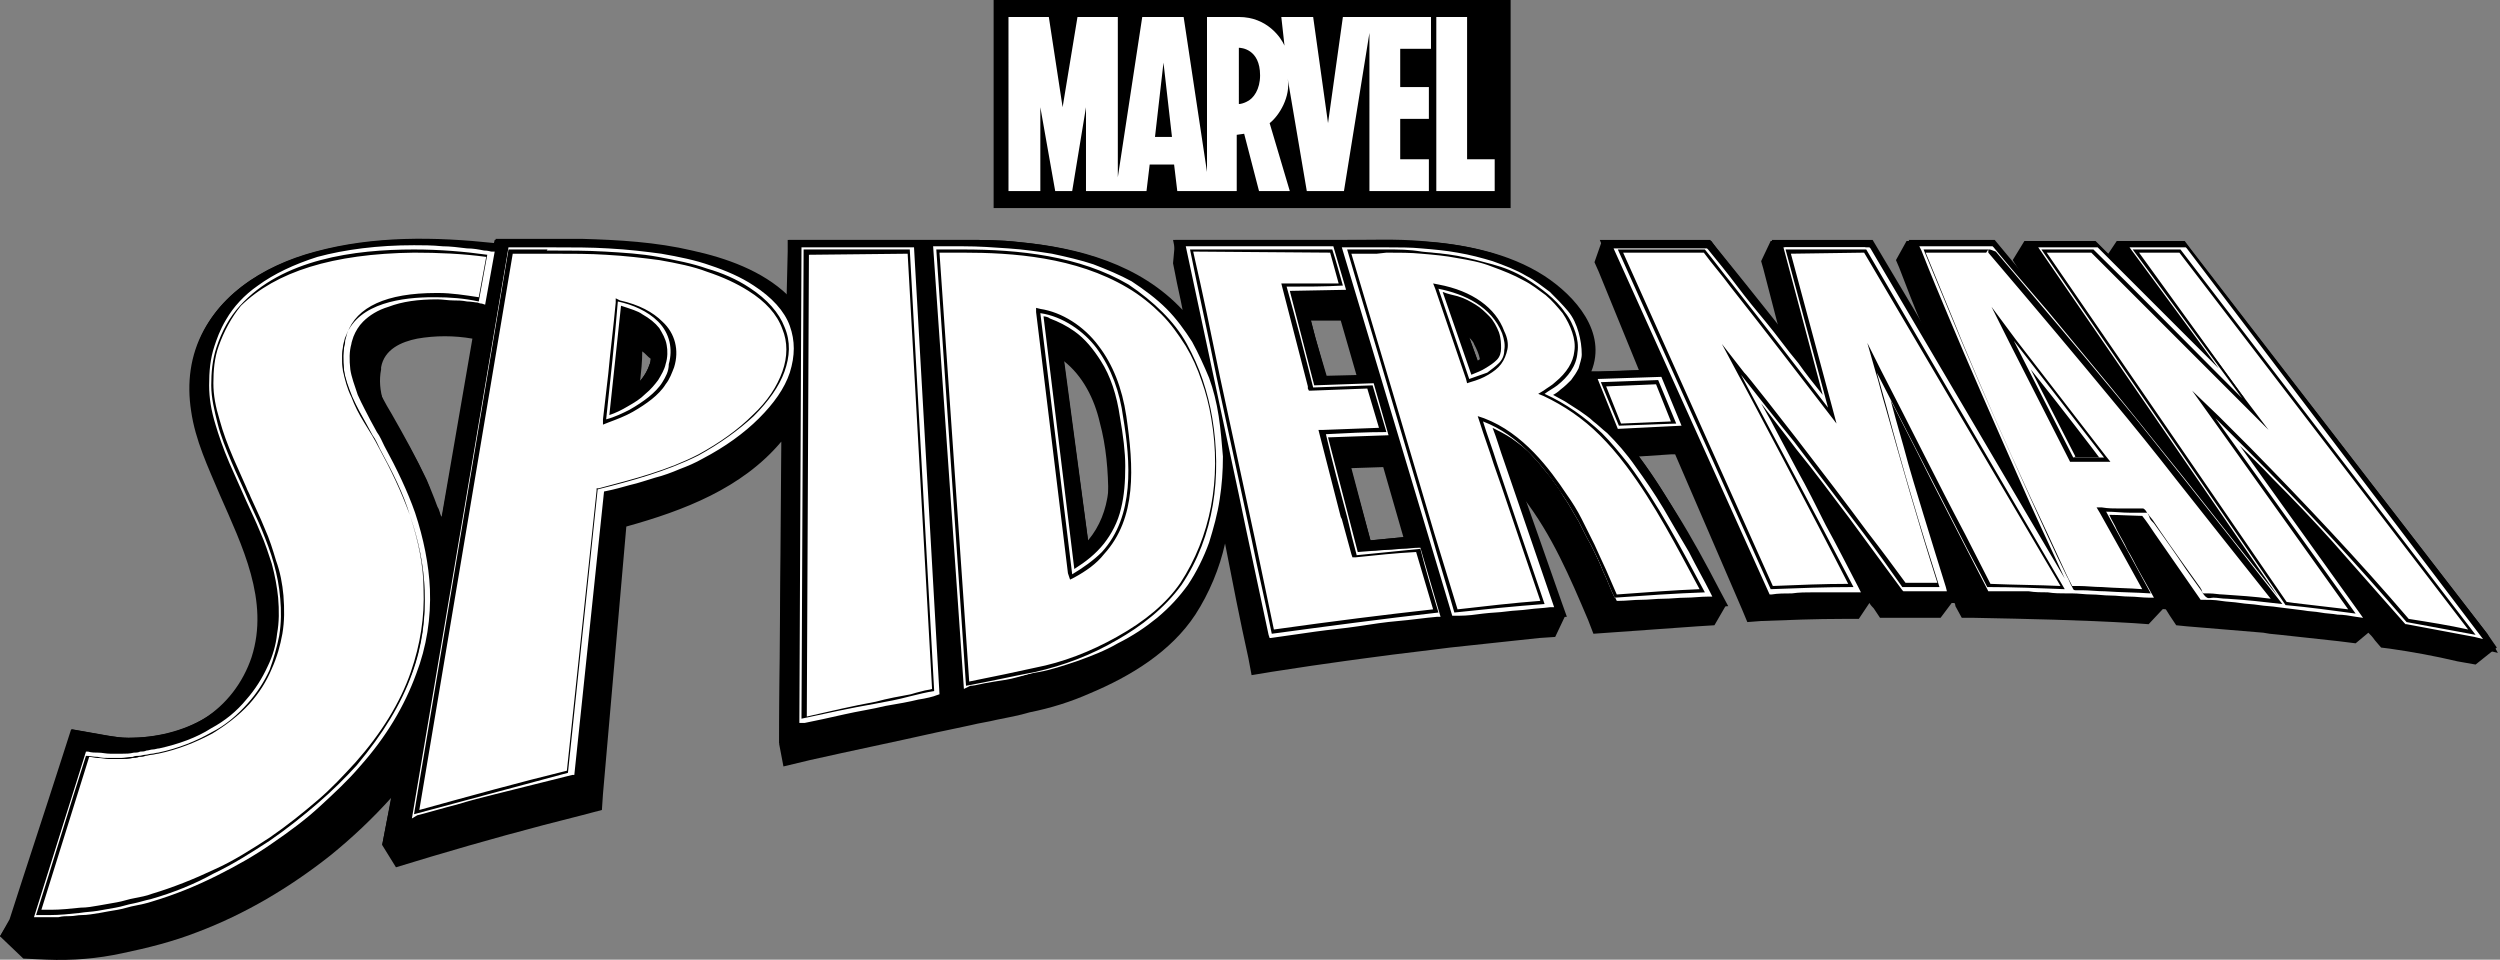 <?xml version="1.0" encoding="utf-8"?>
<!-- Generator: Adobe Illustrator 24.3.0, SVG Export Plug-In . SVG Version: 6.00 Build 0)  -->
<svg version="1.1" id="Layer_1" xmlns="http://www.w3.org/2000/svg" xmlns:xlink="http://www.w3.org/1999/xlink" x="0px" y="0px"
	 viewBox="0 0 235.5 90.4" style="enable-background:new 0 0 235.5 90.4;" xml:space="preserve">
<rect x="0" y="0" width="235.5" height="90.4" fill="#808080" stroke="none"/>
<style type="text/css">
	.st0{fill:#FFFFFF;}
</style>
<g id="LOGO_00000057112895167206537430000010565904996424531859_">
	<g id="Spider-Man_00000010299064470198952630000012114599074787681410_">
		<g id="Text_00000016063478330420956260000002381972334019558308_">
			<path id="Black_Extrusion_00000023277535633209523910000009305276249822464930_" d="M234.3,59.7l-1-1.3l-26.9-34.9l-0.6-0.8
				l-0.9,0l-2.3,0l-3.2,0h0v0l-0.8,1.2c-0.7-0.7-1.2-1.2-1.2-1.2l-3.7,0l-2,0l-1,0v0l-1.1,1.8l0.5,0.8l0.7,1.1
				c-1.3-1.6-3.1-3.7-3.1-3.7l-3.8,0l-3.4,0l-0.9,0l-1,1.8l0.3,0.7c0.7,1.8,1.4,3.7,2.2,5.5l-4.3-7.2l-0.5-0.8h0l-9.5,0l-0.9,1.9
				l0.2,0.7l1.4,5.4c-1.9-2.4-3.9-4.9-5.8-7.3l-0.5-0.7l-0.9,0l-8.2,0l-1.2,0l-0.7,2l0.4,0.9l3.8,9.3l-3.7,0.1l-0.8,0
				c1.5-3.7-1.5-7.1-4.4-9c-3.4-2.2-7.6-3-11.6-3.3c-2.4-0.2-4.7-0.1-7.1-0.1l-1.3,0l-13.3,0l-1.5,0l-0.2,2.2l0.2,1
				c0.2,1.1,0.5,2.3,0.7,3.4c-4-4.3-9.8-5.9-15.5-6.4c-1.7-0.2-3.3-0.2-5-0.2l-2.5,0l-2.3,0l-0.4,0l-9.7,0l-1.7,0l0,0.5l0,0.5
				l-0.1,4.2c-2.4-2.3-5.8-3.5-9-4.2c-3.4-0.8-6.9-1-10.4-1.1c-2.1,0-4.1,0-6.2,0l-1.9,0l-0.1,0.4c-5.6-0.6-11.4-0.7-16.9,0.8
				c-4.9,1.3-9.8,4.3-11.3,9.5c-1.4,4.7,0.7,9.5,2.6,13.8c2.1,4.6,4.5,9.8,2.8,15c-0.7,2.3-2.3,4.3-4.4,5.6
				c-2.2,1.3-4.8,1.9-7.3,1.9c-0.7,0-1.3-0.1-1.9-0.2l0,0l-3.4-0.6l-0.9,2.8c-1.6,5-3.3,10.1-4.9,15.1L0,88.2l2.2,2.1l2.2,0.1
				c2.4,0.1,4.8-0.1,7.1-0.6c2.4-0.5,4.8-1.1,7.1-2c4.5-1.7,8.7-4.2,12.5-7.2c2.1-1.7,4-3.5,5.8-5.5L36.5,77l-0.5,2.6l1.3,2.1l3.3-1
				c4.7-1.4,9.4-2.7,14.2-3.9l1.9-0.5l0.1-1.5l2.2-25.2c5.4-1.5,10.9-3.6,14.6-8L73.4,68l0,1.9l0,0.2l0.4,2.1l2.5-0.6
				c4-0.9,7.9-1.7,11.9-2.6l1.9-0.4l1.4-0.3c0.8-0.2,1.6-0.3,2.4-0.5c1-0.2,2.1-0.4,3.1-0.7c2-0.4,3.9-1,5.7-1.8
				c3.8-1.6,7.6-3.9,9.9-7.4c1.3-2,2.3-4.4,2.8-6.7c0.7,3.6,1.4,7.2,2.2,10.8l0.3,1.6l1.8-0.3c5.1-0.8,10.2-1.5,15.3-2.1l1.6-0.2
				c2.8-0.3,5.6-0.6,8.4-0.9l1.5-0.1l0.9-1.9l-0.5-1.4l-2-5.7c-0.5-1.4-1-2.7-1.4-4.1c2.7,3.5,4.4,7.5,6.1,11.5l0.5,1.3l1.4-0.1
				c2.8-0.2,5.6-0.4,8.4-0.6l1.6-0.1l1.1-1.9l-0.8-1.5c-2.3-4.3-4.5-8.6-7.4-12.5l3-0.2l0.4,0l6.3,14.6l0.5,1.2l1.3-0.1
				c2.6-0.1,5.2-0.2,7.7-0.2l1.5,0l1-1.5c0.1,0.2,0.3,0.4,0.4,0.5l0.6,0.9l1,0c1.2,0,2.3,0,3.5,0l1.2,0l1.2-1.6
				c0.1,0.2,0.2,0.3,0.2,0.5l0.6,1.1l1.2,0c5,0.1,10,0.2,15,0.5l1.4,0.1l1.5-1.6c0.2,0.3,0.3,0.5,0.5,0.8l0.6,0.9l1,0.1
				c2.4,0.2,4.8,0.4,7.2,0.6l0.6,0.1l1,0.1c1.8,0.2,3.7,0.4,5.5,0.6l1.6,0.2l1.2-1c0.2,0.2,0.4,0.4,0.6,0.7l0.6,0.7l0.8,0.1
				c2.1,0.3,4.3,0.7,6.4,1.2l1.7,0.3l2-1.6L234.3,59.7z M41,47.3C41,47.2,41,47.2,41,47.3C41,47.2,41,47.2,41,47.3
				C41,47.2,41,47.3,41,47.3C41,47.3,41,47.3,41,47.3z M41.6,48.7c0-0.1-0.1-0.1-0.1-0.2l-0.1-0.3c0-0.1-0.1-0.2-0.1-0.3l-0.1-0.1
				c0,0,0-0.1-0.1-0.1l-0.1-0.2c-0.1-0.1-0.1-0.3-0.2-0.4l-0.1-0.3c-0.1-0.2-0.1-0.3-0.2-0.5L40.5,46c-0.6-1.4-1.3-2.8-2.1-4.2
				c-0.8-1.4-1.6-2.7-2.3-4c-0.3-1-0.4-2-0.2-3l0-0.1l0-0.1c0.3-1.7,1.9-2.4,3.4-2.7c1.7-0.3,3.5-0.3,5.2,0L41.6,48.7z M61.2,34.3
				C61.2,34.3,61.2,34.3,61.2,34.3c-0.2,0.6-0.5,1.1-0.9,1.6c0.1-0.9,0.2-1.9,0.2-2.8c0.3,0.2,0.5,0.5,0.8,0.7
				C61.3,34,61.3,34.2,61.2,34.3L61.2,34.3z M104.4,46.7c-0.2,1.6-0.8,3.1-1.9,4.3l-2.3-17c1.8,1.4,2.9,3.6,3.4,5.8
				C104.2,42,104.4,44.4,104.4,46.7z M123.9,31.8l-0.4-1.6c0.9,0,1.8,0,2.8,0l1.5,5.2l-2.8,0.1L123.9,31.8z M129.1,50.9
				c-0.6-2.3-1.2-4.5-1.8-6.8l3-0.1l1.9,6.6l0,0C131.1,50.7,130.1,50.8,129.1,50.9z M139.2,34l-0.8-2.2c0.2,0.2,0.4,0.4,0.5,0.7
				c0-0.1-0.1-0.1,0,0c0.1,0.1,0,0.1,0,0c0.2,0.4,0.4,0.8,0.5,1.3C139.4,33.9,139.3,33.9,139.2,34z M148.5,37.5
				C148.5,37.5,148.5,37.5,148.5,37.5L148.5,37.5C148.5,37.5,148.5,37.5,148.5,37.5z M149.2,35.8c0,0.1,0,0.1,0-0.1c0,0,0,0,0,0
				C149.2,35.7,149.2,35.8,149.2,35.8z"/>
			<path id="Black_Stroke_00000147208635197136127160000002280327559351795110_" d="M234.3,59.7l-28.5-36.9l-6.4,0l5.3,7.3
				c-2.2-2.2-7.3-7.3-7.3-7.3l-6.6,0L204,42c-4-4.9-8-9.7-12-14.5c-1.2-1.4-4.1-4.9-4.1-4.9l-8.1,0c0,0,4.1,10.2,6.1,14.9
				c0.6,1.4,1.2,2.7,1.8,4.1l-11.3-19l-9.5,0l2.8,10.8c-2.6-3.4-8.6-10.8-8.6-10.8l-10.4,0l5.1,12.2l-5.3,0.2l-0.9,0
				c0.9-1.9,0.3-4-0.8-5.6c-1.1-1.6-2.6-2.9-4.2-3.8c-3.6-2.1-7.8-2.8-11.8-2.9c-2.1-0.1-4.1-0.1-6.2-0.1l-1.3,0l-13.3,0l-1.5,0
				l0.2,1c0.5,2.2,0.9,4.5,1.4,6.7c-1.9-2.4-4.4-4.2-7.2-5.4c-2.8-1.2-5.9-1.8-8.9-2.1c-1.7-0.2-3.5-0.2-5.2-0.2l-2.5,0l-14.1,0
				l0,1.1l-0.1,4.2c-2.5-2.4-6-3.6-9.2-4.3c-3.4-0.7-6.9-1-10.4-1c-2,0-4,0-6,0l-1.9,0l-0.1,0.4c-5.1-0.6-10.4-0.7-15.4,0.4
				c-4.7,1-9.5,3.3-11.9,7.7c-1.3,2.4-1.6,5-1.2,7.6c0.4,2.8,1.6,5.3,2.7,7.9c2.1,4.8,4.7,10,3,15.3c-0.8,2.4-2.4,4.5-4.5,5.8
				c-2.1,1.3-4.6,1.8-7.1,1.8c-0.7,0-1.3-0.1-2-0.2l-3.4-0.6l-0.9,2.8c-1.6,5-3.3,10.1-4.9,15.1L0,88.2l2.2,0.2
				c2.7,0.2,5.4-0.1,8-0.7c2.6-0.5,5.2-1.3,7.7-2.3c5-2,9.6-4.9,13.7-8.4c2.3-2,4.4-4.2,6.1-6.6L36.5,77l-0.5,2.6l3.4-1
				c4.8-1.4,9.7-2.7,14.5-3.9l2-0.5l0.1-1.5l2.4-25.5c5.7-1.5,11.5-3.8,15.3-8.4L73.4,70l18.1-3.8c0.8-0.2,1.6-0.3,2.5-0.5
				c1.1-0.2,2.1-0.4,3.2-0.7c2-0.4,3.9-1,5.8-1.8c3.8-1.6,7.8-3.9,10.1-7.4c1.4-2,2.3-4.4,2.8-6.8c0.7,3.6,1.5,7.2,2.2,10.9l0.3,1.6
				l1.9-0.3c5.2-0.8,10.4-1.5,15.6-2l1.7-0.2c2.8-0.3,5.7-0.6,8.5-0.8l1.5-0.1l-0.5-1.4l-2-5.7c-1-2.8-2-5.7-3-8.5
				c2,1.7,3.6,4,4.9,6.3c1.4,2.5,2.6,5.1,3.7,7.7l0.5,1.3l1.4-0.1c2.8-0.2,5.7-0.4,8.5-0.5l1.7-0.1l-0.8-1.5
				c-1.3-2.5-2.6-4.9-4.1-7.3c-1.5-2.4-3-4.8-4.9-7l5.4-0.2l0.4,0l6.5,14.7l0.5,1.2l1.4,0c2.6-0.1,5.2-0.2,7.8-0.2l1.5,0l-0.7-1.4
				c-1.6-3-3.2-6-4.8-8.9c2.3,3.1,4.7,6.2,6.9,9.4l0.7,0.9l1,0c1.2,0,2.4,0,3.6,0l1.2,0l-0.4-1.1c-1-3.1-2-6.3-3-9.5
				c1.6,3.2,3.2,6.3,4.8,9.5l0.6,1.1l1.2,0c5,0.1,10.1,0.2,15.1,0.5l1.4,0.1l-0.7-1.3c-1.2-2.2-2.4-4.4-3.6-6.6c0.5,0,1,0,1.5,0
				c1.6,2.3,3.2,4.7,4.8,7l0.7,1l1,0.1c2.4,0.2,4.9,0.4,7.3,0.7l0.6,0.1l1,0.1c1.9,0.2,3.7,0.4,5.6,0.7l1.6,0.2l-1.1-1.5l-7.1-9.9
				c3.4,3.6,6.7,7.3,10,11l0.6,0.8l0.8,0.1c2.2,0.4,4.3,0.7,6.5,1.2l1.7,0.4L234.3,59.7z M41.6,48.9c-0.4-1.3-0.9-2.5-1.4-3.7
				c-1-2.1-2.1-4.1-3.3-6.2c-1.2-2-2.5-4.4-1.9-6.8l0-0.1l0-0.1c0.5-1.9,2.2-2.6,4-2.8c1-0.1,2-0.2,3.1-0.1c0.8,0.1,1.7,0.1,2.5,0.3
				l0.5,0.1L41.6,48.9z M61.2,34.3C61.2,34.4,61.2,34.4,61.2,34.3c-0.3,1-1,1.8-1.8,2.4l0-0.1c0.2-2,0.4-4,0.6-6
				C61.2,31.6,61.6,32.9,61.2,34.3C61.2,34.2,61.3,34.1,61.2,34.3z M104.4,46.3c0-0.1,0-0.2,0-0.3C104.4,46.1,104.4,46.2,104.4,46.3
				C104.3,46.8,104.4,46.6,104.4,46.3c-0.2,1.7-0.8,3.3-1.9,4.6l-2.6-19.5c2.2,1.5,3.4,4,4,6.5c0.3,1.4,0.5,2.9,0.6,4.3
				C104.6,43.6,104.6,45,104.4,46.3z M122.9,28.1l0.5,0c1.1,0,2.2,0,3.4,0l2.1,7.2l-4,0.1L122.9,28.1z M132.2,50.6
				C132.2,50.6,132.2,50.6,132.2,50.6C132.2,50.6,132.2,50.6,132.2,50.6c-1,0.1-2.1,0.2-3.1,0.3c-0.8-2.9-1.6-5.8-2.4-8.8l4.1-0.2
				l2.5,8.6C132.9,50.6,132.5,50.6,132.2,50.6C132.2,50.6,132.2,50.6,132.2,50.6C132.2,50.6,132.2,50.6,132.2,50.6z M140.2,32.9
				C140.2,32.9,140.2,32.9,140.2,32.9C140.2,32.9,140.2,32.9,140.2,32.9C140.1,33,140.2,32.9,140.2,32.9c-0.2,0.5-0.6,0.9-1,1.1
				l-1.9-5.3c0.9,0.4,1.7,0.9,2.2,1.7C140,31.1,140.4,32.1,140.2,32.9z M140.2,32.8C140.2,32.8,140.2,32.8,140.2,32.8L140.2,32.8z
				 M147.8,37.1c0.6-0.5,1.1-1,1.5-1.6l0.2,0.6l1.3,3.2C149.9,38.4,148.9,37.7,147.8,37.1z M195.9,42.1l-1.1-2
				c0.1,0.2,0.3,0.4,0.4,0.5c0,0,0,0,0,0c0,0,0,0,0,0c0.1,0.1,0,0.1,0,0c0.3,0.5,0.7,1,1,1.4C196.1,42.1,196,42.1,195.9,42.1z"/>
			<g id="White_FIll_00000128476849287157003840000009021910197300691087_">
				<path id="White_Fill_00000051343859844548107950000005024133387994105999_" class="st0" d="M205.5,23.5l27.8,36.3
					c-0.5-0.1-1.1-0.2-1.6-0.3c-0.5-0.1-1.1-0.2-1.6-0.3c-0.5-0.1-1.1-0.2-1.6-0.3c-0.5-0.1-1.1-0.2-1.6-0.3
					c-2.4-2.8-4.7-5.4-6.9-7.7c-2.1-2.3-4-4.3-5.6-6c-1.6-1.7-2.9-3-3.9-3.9c-0.9-0.9-1.5-1.5-1.6-1.6l13.2,18.4
					c-0.6-0.1-1.1-0.2-1.7-0.2c-0.5-0.1-1.1-0.1-1.6-0.2c-0.5-0.1-1.1-0.1-1.6-0.2c-0.5-0.1-1.1-0.1-1.7-0.2l-23-33.5l4.9,0
					c1.1,1.1,2.4,2.4,3.8,3.8c1.5,1.5,3,3,4.5,4.5c1.5,1.5,2.8,2.8,3.9,3.9c1,1,1.7,1.7,1.9,1.9l-10.3-14L205.5,23.5z M157.9,39.9
					l-1.7-4.1l-5.4,0.2l1.7,4.1L157.9,39.9z M126.9,48.8c-0.3-1.2-0.7-2.5-1-3.6c-0.3-1.1-0.6-2.1-0.7-2.9c-0.2-0.7-0.3-1.2-0.3-1.3
					l5.7-0.2l-1.3-4.4l-5.6,0.2c0-0.1-0.1-0.5-0.3-1.2c-0.2-0.7-0.4-1.6-0.7-2.6c-0.3-1-0.5-2-0.8-3c-0.3-1-0.5-1.9-0.7-2.6
					c0.5,0,0.9,0,1.4,0c0.4,0,0.9,0,1.3,0c0.4,0,0.9,0,1.3,0c0.4,0,0.9,0,1.4,0c-0.1-0.3-0.2-0.7-0.3-1.1c-0.1-0.4-0.2-0.8-0.3-1.1
					c-0.1-0.4-0.2-0.7-0.3-0.9c-0.1-0.2-0.1-0.4-0.1-0.4l-13.4,0c0,0.2,0.3,1.5,0.7,3.4c0.4,2,1,4.8,1.7,8.1
					c0.7,3.4,1.6,7.4,2.4,11.5c0.9,4.3,1.9,8.9,2.8,13.2c1.5-0.2,2.9-0.4,4.2-0.6c1.4-0.2,2.7-0.4,4-0.5c1.3-0.2,2.5-0.3,3.8-0.5
					c1.2-0.1,2.5-0.3,3.7-0.4c-0.2-0.5-0.3-1.1-0.5-1.6c-0.1-0.5-0.3-1-0.4-1.5c-0.1-0.5-0.3-1-0.4-1.5c-0.1-0.5-0.3-1-0.4-1.4
					c-0.5,0-1,0.1-1.5,0.1c-0.5,0-1,0.1-1.4,0.1c-0.5,0-1,0.1-1.5,0.1c-0.5,0-1,0.1-1.5,0.2C127.5,51.3,127.2,50.1,126.9,48.8z
					 M75.6,67.7c1.1-0.2,2.4-0.5,3.7-0.8c1.3-0.3,2.7-0.6,3.9-0.8c1.2-0.2,2.3-0.5,3.1-0.6c0.8-0.2,1.7-0.4,1.7-0.4l-2.4-41.6l-10,0
					L75.6,67.7z M33,31.5c0.2-0.4,0.5-1,1-1.5c0.5-0.5,1.3-1,2.5-1.4c1.2-0.4,2.7-0.6,4.6-0.7c0.5,0,1,0,1.5,0.1
					c0.5,0,0.9,0.1,1.3,0.1c0.4,0.1,0.7,0.1,1,0.1c0.2,0,0.4,0.1,0.4,0.1l0.8-4.4c0,0-0.3,0-0.7-0.1c-0.4,0-0.9-0.1-1.6-0.2
					c-0.7-0.1-1.4-0.1-2.2-0.2c-0.8,0-1.7-0.1-2.6-0.1c-3.7,0-6.7,0.4-9,1.1c-2.4,0.7-4.2,1.6-5.6,2.6c-1.4,1-2.3,2.1-2.9,3.1
					c-0.6,1-0.9,1.9-1.1,2.4c-0.4,1.2-0.5,2.4-0.5,3.6c0,1.2,0.3,2.4,0.6,3.6c0.3,1.2,0.8,2.4,1.3,3.6c0.5,1.2,1.1,2.4,1.6,3.6
					c0.4,0.9,0.9,1.9,1.3,2.9c0.4,1,0.8,2,1.1,3.1c0.3,1.1,0.5,2.1,0.6,3.3c0.1,1.1,0.1,2.3-0.1,3.5c-0.2,1-0.5,2.1-0.9,3.2
					c-0.5,1.1-1.2,2.2-2.1,3.2c-0.9,1-2,2-3.4,2.7c-1.4,0.8-3.1,1.5-5,1.9c-0.2,0-0.4,0.1-0.6,0.1c-0.2,0-0.4,0.1-0.6,0.1
					c-0.2,0-0.4,0.1-0.6,0.1c-0.2,0-0.4,0-0.6,0.1c-0.4,0-0.8,0.1-1.1,0.1c-0.4,0-0.7,0-1.1,0c-0.4,0-0.7,0-1.1-0.1
					c-0.4,0-0.7-0.1-1.1-0.1c0,0.1-0.2,0.7-0.5,1.7c-0.3,1-0.7,2.3-1.2,3.7c-0.5,1.5-1,3.2-1.5,4.8c-0.5,1.7-1,3.3-1.5,4.8
					c0.3,0,0.6,0,1,0c0.3,0,0.7,0,1,0c0.3,0,0.7,0,1-0.1c0.4,0,0.7-0.1,1.1-0.1c0.6-0.1,1.1-0.1,1.7-0.2c0.6-0.1,1.1-0.2,1.7-0.3
					c0.6-0.1,1.1-0.3,1.7-0.4c0.5-0.1,1.1-0.3,1.6-0.4c2.1-0.6,4.1-1.4,5.9-2.4c1.9-0.9,3.6-2,5.3-3.1c1.6-1.1,3.1-2.3,4.5-3.5
					c1.4-1.2,2.6-2.4,3.7-3.6c2.5-3,4.2-5.8,5.2-8.6c1-2.7,1.3-5.3,1.2-7.9c-0.1-2.5-0.6-4.8-1.4-7.1c-0.8-2.2-1.8-4.3-2.9-6.3
					c-0.4-0.8-0.9-1.6-1.4-2.4c-0.5-0.8-0.9-1.6-1.2-2.4c-0.4-0.8-0.6-1.6-0.8-2.5c-0.1-0.8-0.1-1.7,0.1-2.5
					C32.8,32.2,32.8,31.9,33,31.5z M214.7,57c-0.6-0.1-1.2-0.1-1.8-0.2c-0.6-0.1-1.2-0.1-1.8-0.2c-0.6-0.1-1.2-0.1-1.8-0.2
					c-0.6-0.1-1.2-0.1-1.8-0.1c-0.5-0.7-1-1.4-1.5-2.1c-0.5-0.7-0.9-1.4-1.4-2c-0.5-0.7-0.9-1.3-1.3-1.9c-0.4-0.6-0.9-1.2-1.3-1.9
					c-0.3,0-3.8-0.1-3.8-0.1c0.3,0.6,0.7,1.2,1,1.8c0.3,0.6,0.7,1.2,1,1.9c0.4,0.6,0.7,1.3,1.1,2c0.4,0.7,0.8,1.4,1.1,2.1
					c-0.6,0-1.2-0.1-1.8-0.1c-0.6,0-1.2-0.1-1.8-0.1c-0.6,0-1.2-0.1-1.8-0.1c-0.6,0-1.2-0.1-1.8-0.1c-1.8-3.9-3.4-7.5-4.9-10.6
					c-1.4-3.1-2.6-5.8-3.7-8.4c-1.1-2.5-2-4.8-3-7c-0.9-2.1-1.7-4.1-2.5-6.1l6.3,0c1.6,1.9,3.3,3.9,5.1,6c1.8,2.1,3.7,4.4,5.8,7
					c2.1,2.6,4.5,5.5,7.1,8.8C208.1,48.6,211.2,52.5,214.7,57z M198.2,43.1c0,0-8.4-10.9-8.5-11l5.6,11 M146.7,36.3
					c0.4-0.3,0.7-0.6,1-0.9c0.3-0.3,0.5-0.7,0.7-1c0.2-0.4,0.3-0.8,0.3-1.2c0.1-0.6,0-1.3-0.2-1.9c-0.2-0.6-0.5-1.3-1-1.9
					c-0.4-0.6-1-1.2-1.6-1.7c-0.6-0.5-1.3-1-2.1-1.5c-1-0.6-2-1-3.1-1.3c-1.1-0.3-2.2-0.6-3.3-0.8c-1.1-0.2-2.3-0.3-3.4-0.4
					c-1.1-0.1-2.2-0.1-3.3-0.1c-0.3,0-0.7,0-1.1,0c-0.4,0-0.8,0-1.2,0c-0.4,0-0.7,0-1,0c-0.3,0-0.4,0-0.4,0c1.3,4.5,2.4,8,3.2,10.9
					c0.9,3,1.6,5.3,2.2,7.4c0.7,2.2,1.2,4.2,2,6.5c0.7,2.4,1.6,5.3,2.8,9.3c0.8-0.1,1.5-0.2,2.2-0.2c0.7-0.1,1.4-0.1,2.2-0.2
					c0.7-0.1,1.4-0.1,2.1-0.2c0.7-0.1,1.4-0.1,2-0.2c-0.6-1.7-1.1-3.3-1.7-4.9c-0.5-1.5-1-3-1.5-4.4c-0.5-1.4-0.9-2.7-1.4-4.1
					c-0.4-1.3-0.9-2.6-1.3-3.8c0.9,0.3,1.7,0.8,2.4,1.3c0.7,0.5,1.4,1.1,2,1.7c0.6,0.6,1.2,1.3,1.7,2c0.5,0.7,1,1.4,1.4,2.1
					c0.5,0.7,0.9,1.5,1.4,2.3c0.4,0.8,0.8,1.6,1.2,2.3c0.4,0.8,0.8,1.6,1.1,2.4c0.4,0.8,0.7,1.7,1.1,2.5c0.7,0,1.4-0.1,2.1-0.1
					c0.7,0,1.4-0.1,2.1-0.1c0.7,0,1.4-0.1,2.1-0.1c0.7,0,1.4-0.1,2.1-0.1c-0.6-1.1-1.3-2.4-2-3.8c-0.7-1.3-1.5-2.8-2.4-4.1
					c-0.8-1.4-1.7-2.7-2.6-3.9c-0.9-1.2-1.8-2.3-2.7-3.2c-0.4-0.4-0.8-0.8-1.2-1.1c-0.4-0.3-0.8-0.7-1.3-1c-0.4-0.3-0.9-0.6-1.4-0.9
					c-0.5-0.3-1-0.5-1.5-0.8C145.9,36.8,146.3,36.5,146.7,36.3z M138.4,35.7l-2.9-8.5c0.7,0.1,1.4,0.3,2,0.5
					c0.6,0.2,1.2,0.5,1.7,0.9c0.5,0.3,1,0.7,1.4,1.2c0.4,0.5,0.7,1,0.9,1.6c0.2,0.6,0.3,1.1,0.2,1.6c0,0.5-0.2,0.9-0.5,1.2
					c-0.3,0.3-0.7,0.6-1.1,0.9C139.5,35.3,139,35.5,138.4,35.7 M172.2,38.4c-1.1-1.5-2.2-2.8-3.2-4.2c-1-1.3-2-2.6-2.9-3.8
					c-0.9-1.2-1.9-2.4-2.8-3.5c-0.9-1.1-1.8-2.3-2.7-3.4l-8.2,0l14.4,32c0.6,0,1.3,0,1.9-0.1c0.6,0,1.3,0,2-0.1c0.7,0,1.3,0,2,0
					c0.7,0,1.3,0,2,0c-1.1-2.1-2.1-4-3.1-5.9c-1-1.8-1.9-3.5-2.7-5.2c-0.9-1.6-1.7-3.2-2.5-4.7c-0.8-1.5-1.5-2.9-2.3-4.3
					c0,0,0.6,0.7,1.5,1.9c0.9,1.2,2.2,2.9,3.7,4.8c1.5,2,3.2,4.2,5,6.5c1.8,2.3,3.5,4.7,5,6.8c0.3,0,0.6,0,0.9,0c0.3,0,0.6,0,0.9,0
					c0.3,0,0.6,0,0.9,0c0.3,0,0.6,0,0.9,0c-0.7-2.1-1.4-4.4-2.1-6.8c-0.7-2.3-1.3-4.5-1.9-6.5c-0.5-1.9-1-3.6-1.3-4.8
					c-0.3-1.2-0.5-2-0.6-2.1c0.1,0.1,0.5,0.9,1.1,2.1c0.6,1.2,1.5,2.9,2.5,4.8c1,2,2.2,4.2,3.3,6.5c1.2,2.3,2.4,4.7,3.5,6.8
					c0.6,0,1.2,0,1.8,0c0.6,0,1.2,0,1.8,0c0.6,0,1.2,0,1.8,0.1c0.6,0,1.2,0,1.8,0.1l-18.9-32.1l-7.6,0L172.2,38.4z M51.8,23.5
					c0,0-0.1,0-0.1,0c0,0-0.1,0-0.1,0c0,0-0.1,0-0.1,0c-0.3,0-0.6,0-0.9,0c-0.3,0-0.6,0-0.9,0c-0.3,0-0.6,0-0.9,0
					c-0.3,0-0.6,0-0.9,0l-8.9,53.2c1.2-0.3,2.5-0.7,3.7-1c1.2-0.3,2.4-0.7,3.7-1c1.2-0.3,2.4-0.6,3.6-0.9c1.2-0.3,2.4-0.6,3.6-0.9
					l2.8-26.7c0.9-0.2,1.7-0.4,2.5-0.7c0.8-0.2,1.6-0.5,2.4-0.7c0.8-0.3,1.6-0.5,2.3-0.8c0.7-0.3,1.5-0.6,2.2-1
					c2-1.1,3.8-2.4,5.2-3.7c1.4-1.4,2.4-2.8,2.9-4.2c0.5-1.4,0.6-2.8,0-4.2c-0.5-1.3-1.6-2.6-3.3-3.7c-1.2-0.8-2.6-1.4-4-1.8
					c-1.4-0.5-3-0.8-4.6-1.1c-1.6-0.3-3.3-0.4-5-0.5c-1.7-0.1-3.5-0.1-5.2-0.1C51.9,23.5,51.9,23.5,51.8,23.5z M63.1,34.4
					C63,35,62.7,35.5,62.4,36c-0.3,0.5-0.8,1-1.3,1.4c-0.5,0.4-1.1,0.8-1.8,1.2c-0.7,0.4-1.4,0.7-2.2,1c0.1-1.1,0.2-2.1,0.3-3.1
					c0.1-1,0.2-1.9,0.3-2.8c0.1-0.9,0.2-1.8,0.3-2.7c0.1-0.9,0.2-1.7,0.3-2.5c1,0.2,1.8,0.6,2.5,0.9c0.7,0.4,1.3,0.8,1.7,1.4
					c0.4,0.5,0.7,1.1,0.8,1.7C63.4,33.1,63.3,33.8,63.1,34.4 M88.2,23.5L91,64.6c0,0,0.3-0.1,0.7-0.1c0.4-0.1,1-0.2,1.6-0.3
					c0.6-0.1,1.4-0.3,2.1-0.4c0.7-0.1,1.5-0.3,2.1-0.5c1-0.2,2.2-0.6,3.5-1c1.3-0.5,2.6-1,3.9-1.7c1.3-0.7,2.5-1.5,3.6-2.4
					c1.1-0.9,2.1-1.9,2.9-3c0.9-1.3,1.5-2.6,2-3.9c0.5-1.3,0.8-2.7,1-4c0.2-1.3,0.3-2.6,0.3-4c0-1.3-0.2-2.6-0.4-3.8
					c-0.2-1.2-0.5-2.4-0.9-3.6c-0.4-1.2-0.9-2.3-1.5-3.4c-0.6-1.1-1.4-2.1-2.3-3c-0.9-0.9-2-1.8-3.2-2.6c-1.1-0.7-2.3-1.2-3.5-1.6
					c-1.2-0.4-2.5-0.8-3.8-1c-1.3-0.3-2.7-0.4-4.1-0.5c-1.4-0.1-2.8-0.2-4.2-0.2L88.2,23.5z M101,54.1l-3-24.6
					c0.1,0,0.5,0.1,1.2,0.3c0.6,0.2,1.5,0.6,2.3,1.2c0.9,0.6,1.8,1.6,2.5,2.9c0.8,1.3,1.4,3.1,1.8,5.4c0.3,1.7,0.4,3.2,0.5,4.7
					c0,1.5-0.1,2.8-0.4,4.1c-0.3,1.3-0.8,2.4-1.6,3.4C103.5,52.4,102.4,53.3,101,54.1"/>
				<path id="XMLID_00000064329224912884875030000009627941279569543316_" class="st0" d="M4.9,86.4c-0.1,0-0.2,0-0.3,0
					c-0.3,0-0.7,0-1,0l-0.4,0l4.9-15.6l0.2,0c0.3,0.1,0.7,0.1,1,0.1c0.3,0,0.7,0.1,1.1,0.1c0.4,0,0.7,0,1.1,0c0.4,0,0.7,0,1.1-0.1
					c0.2,0,0.4,0,0.6-0.1c0.2,0,0.4,0,0.6-0.1c0.2,0,0.4-0.1,0.6-0.1c0.2,0,0.4-0.1,0.6-0.1c1.8-0.4,3.5-1,4.9-1.9
					c1.3-0.7,2.4-1.6,3.3-2.7c0.8-0.9,1.5-2,2-3.1c0.5-1,0.8-2.1,0.9-3.1c0.2-1.1,0.2-2.2,0.1-3.4c-0.1-1-0.3-2.1-0.6-3.2
					c-0.3-0.9-0.6-1.9-1.1-3c-0.4-1-0.9-2-1.3-2.9l-0.4-0.9c-0.4-0.9-0.8-1.8-1.2-2.7c-0.6-1.4-1-2.6-1.3-3.6
					c-0.4-1.3-0.6-2.5-0.6-3.7c0-1.3,0.1-2.5,0.5-3.7c0.2-0.6,0.5-1.5,1.1-2.5c0.7-1.2,1.7-2.3,3-3.2c1.5-1.1,3.4-2,5.6-2.7
					c2.6-0.7,5.7-1.1,9.1-1.1c0.8,0,1.7,0,2.7,0.1c0.7,0,1.5,0.1,2.3,0.2c0.6,0,1.1,0.1,1.6,0.2c0.4,0,0.6,0.1,0.7,0.1l0.3,0l-0.9,5
					l-0.3-0.1c0,0-0.2,0-0.4-0.1c-0.2,0-0.6-0.1-1-0.1c-0.5-0.1-0.9-0.1-1.3-0.1c-0.5,0-1-0.1-1.5-0.1c-1.8,0-3.3,0.2-4.6,0.7
					c-1,0.3-1.8,0.8-2.4,1.4c-0.4,0.4-0.7,0.9-0.9,1.4l0,0c-0.1,0.3-0.2,0.6-0.2,0.7l0,0c-0.2,0.7-0.2,1.5-0.1,2.4
					c0.1,0.7,0.4,1.5,0.7,2.4c0.4,0.9,0.9,1.8,1.2,2.4c0.2,0.4,0.4,0.7,0.6,1.1c0.3,0.4,0.5,0.9,0.7,1.3c1.2,2.2,2.2,4.3,2.9,6.3
					c0.8,2.4,1.3,4.9,1.4,7.2c0.1,2.7-0.3,5.4-1.3,8c-1.1,3-2.8,5.9-5.3,8.7c-1.1,1.3-2.4,2.5-3.7,3.7c-1.4,1.3-2.9,2.4-4.5,3.5
					c-1.7,1.2-3.5,2.2-5.3,3.1c-2,1-4,1.8-6,2.4c-0.6,0.2-1.1,0.3-1.6,0.4c-0.6,0.1-1.1,0.3-1.7,0.4c-0.6,0.1-1.2,0.2-1.7,0.3
					c-0.6,0.1-1.2,0.2-1.7,0.2c-0.4,0-0.7,0.1-1.1,0.1c-0.4,0-0.7,0-1.1,0.1C5.4,86.4,5.2,86.4,4.9,86.4z M4,85.8c0.2,0,0.4,0,0.6,0
					c0.3,0,0.7,0,1,0c0.3,0,0.7,0,1-0.1c0.3,0,0.7-0.1,1.1-0.1c0.5-0.1,1.1-0.1,1.7-0.2c0.5-0.1,1.1-0.2,1.7-0.3
					c0.5-0.1,1.1-0.2,1.7-0.4c0.5-0.1,1.1-0.3,1.6-0.4c2-0.6,4-1.4,5.9-2.3c1.8-0.9,3.6-1.9,5.2-3c1.6-1.1,3.1-2.2,4.5-3.5
					c1.3-1.2,2.5-2.4,3.6-3.6c2.4-2.8,4.1-5.6,5.2-8.5c0.9-2.5,1.3-5.1,1.2-7.8c-0.1-2.3-0.5-4.6-1.4-7c-0.7-2-1.6-4-2.8-6.2
					c-0.2-0.4-0.5-0.9-0.7-1.3c-0.2-0.4-0.4-0.7-0.6-1.1c-0.4-0.7-0.9-1.6-1.3-2.5c-0.4-0.9-0.7-1.8-0.8-2.6
					c-0.1-0.9-0.1-1.8,0.1-2.6c0-0.2,0.1-0.5,0.2-0.8l0,0c0.2-0.6,0.6-1.1,1.1-1.6c0.7-0.6,1.5-1.1,2.6-1.5c1.3-0.4,2.9-0.7,4.7-0.7
					c0.5,0,1,0,1.5,0.1c0.4,0,0.9,0.1,1.4,0.1c0.4,0.1,0.7,0.1,1,0.1c0.1,0,0.1,0,0.1,0l0.7-3.8c-0.1,0-0.2,0-0.4,0
					c-0.4,0-0.9-0.1-1.6-0.2c-0.8-0.1-1.5-0.1-2.2-0.1c-0.9,0-1.8-0.1-2.6-0.1c-3.4,0-6.4,0.4-9,1.1c-2.1,0.6-4,1.5-5.5,2.6
					c-1.2,0.9-2.1,1.9-2.8,3c-0.6,0.9-0.9,1.8-1.1,2.3c-0.4,1.1-0.5,2.3-0.5,3.5c0,1.1,0.2,2.3,0.6,3.6c0.3,1.1,0.7,2.2,1.3,3.6
					c0.4,0.9,0.8,1.8,1.2,2.7l0.4,0.9c0.4,0.9,0.9,1.9,1.3,2.9c0.5,1.1,0.8,2.1,1.1,3.1c0.3,1.2,0.5,2.2,0.7,3.3
					c0.1,1.2,0.1,2.4-0.1,3.5c-0.2,1.1-0.5,2.2-1,3.3c-0.5,1.2-1.2,2.3-2.1,3.2c-1,1.1-2.1,2-3.5,2.8c-1.5,0.9-3.2,1.5-5.1,1.9
					c-0.2,0-0.4,0.1-0.6,0.1c-0.2,0-0.4,0.1-0.6,0.1c-0.2,0-0.4,0.1-0.6,0.1c-0.2,0-0.4,0-0.6,0.1c-0.4,0-0.8,0.1-1.1,0.1
					c-0.4,0-0.7,0-1.1,0c-0.4,0-0.7,0-1.1-0.1c-0.3,0-0.5-0.1-0.8-0.1L4,85.8z M38.8,77.1l9.1-53.8l3.9,0l0.2,0c2,0,3.7,0,5.3,0.1
					c1.9,0.1,3.5,0.3,5,0.5c1.7,0.3,3.2,0.6,4.6,1.1c1.5,0.5,2.9,1.1,4.1,1.9c1.7,1.1,2.9,2.4,3.4,3.8c0.5,1.4,0.5,2.8,0,4.4
					c-0.5,1.5-1.5,2.9-2.9,4.3c-1.4,1.4-3.2,2.7-5.3,3.8c-0.7,0.4-1.4,0.7-2.2,1c-0.7,0.3-1.5,0.6-2.3,0.8c-0.7,0.2-1.5,0.5-2.4,0.7
					c-0.7,0.2-1.4,0.4-2.4,0.6l-2.8,26.7l-0.2,0c-1.2,0.3-2.4,0.6-3.6,0.9c-1.2,0.3-2.4,0.6-3.6,0.9c-1.2,0.3-2.4,0.6-3.7,1
					c-1.2,0.3-2.5,0.7-3.7,1L38.8,77.1z M48.3,23.8l-8.8,52.5c1.1-0.3,2.2-0.6,3.3-0.9c1.2-0.3,2.4-0.7,3.7-1
					c1.2-0.3,2.4-0.6,3.6-0.9c1.1-0.3,2.3-0.6,3.4-0.9L56.2,46l0.2,0c1-0.3,1.8-0.5,2.5-0.7c0.9-0.2,1.7-0.5,2.4-0.7
					c0.8-0.3,1.6-0.5,2.3-0.8c0.8-0.3,1.5-0.6,2.2-1c2-1.1,3.8-2.3,5.1-3.7c1.4-1.4,2.3-2.7,2.8-4.1c0.5-1.4,0.5-2.7,0-4
					c-0.5-1.3-1.6-2.5-3.2-3.6c-1.1-0.7-2.5-1.3-3.9-1.8c-1.3-0.4-2.9-0.8-4.5-1.1c-1.5-0.2-3.1-0.4-5-0.5c-1.5-0.1-3.3-0.1-5.2-0.1
					L48.3,23.8z M75.3,68.1l0.2-44.8l10.6,0l2.4,42.1l-0.3,0.1c-0.2,0.1-1,0.3-1.7,0.4l0,0c-0.8,0.2-1.9,0.4-3.1,0.6
					c-1.2,0.3-2.6,0.5-3.9,0.8c-1.3,0.3-2.7,0.6-3.7,0.8L75.3,68.1z M76,23.8l-0.2,43.5c1-0.2,2.2-0.5,3.4-0.7
					c1.3-0.3,2.7-0.6,3.9-0.8c1.2-0.2,2.3-0.5,3.1-0.6l0,0c0.6-0.1,1.2-0.3,1.5-0.3l-2.3-41.1L76,23.8z M90.8,64.9l-2.9-41.7l2.8,0
					c1.5,0,2.9,0.1,4.3,0.2c1.5,0.1,2.8,0.3,4.1,0.5c1.4,0.3,2.7,0.6,3.9,1c1.3,0.5,2.5,1,3.6,1.6c1.2,0.8,2.3,1.6,3.3,2.6
					c0.9,0.9,1.7,2,2.4,3.1c0.6,1.1,1.1,2.2,1.6,3.4c0.4,1.1,0.7,2.3,0.9,3.6c0.2,1.3,0.3,2.6,0.4,3.8c0,1.4-0.1,2.7-0.3,4
					c-0.2,1.4-0.6,2.8-1,4.1c-0.5,1.4-1.2,2.8-2,4c-0.8,1.1-1.7,2.1-2.9,3.1c-1.1,0.9-2.3,1.7-3.7,2.4c-1.2,0.7-2.5,1.2-3.9,1.7
					c-1.2,0.4-2.4,0.8-3.5,1c-0.7,0.1-1.4,0.3-2.1,0.5c-0.7,0.2-1.4,0.3-2.1,0.4c-0.6,0.1-1.2,0.2-1.6,0.3c-0.4,0.1-0.7,0.1-0.7,0.1
					L90.8,64.9z M88.5,23.8l2.8,40.4c0.1,0,0.2,0,0.4-0.1c0.4-0.1,1-0.2,1.6-0.3c0.6-0.1,1.4-0.3,2.1-0.4c0.7-0.1,1.5-0.3,2.1-0.4
					c1.1-0.2,2.3-0.6,3.4-1c1.3-0.5,2.6-1.1,3.8-1.7c1.3-0.7,2.5-1.5,3.6-2.4c1.1-0.9,2.1-1.9,2.8-2.9c0.8-1.2,1.5-2.5,2-3.9
					c0.5-1.3,0.8-2.6,1-4c0.2-1.3,0.3-2.6,0.2-3.9c0-1.2-0.1-2.5-0.4-3.7c-0.2-1.2-0.5-2.4-0.9-3.5c-0.4-1.2-0.9-2.3-1.5-3.3
					c-0.6-1.1-1.4-2.1-2.3-3c-0.9-1-2-1.8-3.2-2.5c-1-0.6-2.2-1.2-3.5-1.6c-1.2-0.4-2.4-0.7-3.8-1c-1.3-0.2-2.6-0.4-4.1-0.5
					c-1.3-0.1-2.7-0.2-4.2-0.2L88.5,23.8z M233.9,60.2l-0.8-0.2c-0.5-0.1-1.1-0.2-1.6-0.3c-0.5-0.1-1.1-0.2-1.6-0.3
					c-0.5-0.1-1.1-0.2-1.6-0.3c-0.5-0.1-1.1-0.2-1.6-0.3l-0.1,0l-0.1-0.1c-2.2-2.5-4.5-5.1-6.8-7.7c-1.8-2-3.7-4-5.6-5.9
					c-1.2-1.3-2.3-2.3-3.1-3.1l11.6,16.2l-0.7-0.1c-0.6-0.1-1.1-0.2-1.7-0.2c-0.5-0.1-1.1-0.1-1.6-0.2c-0.5-0.1-1.1-0.1-1.6-0.2
					l-2.4-0.3c-0.6-0.1-1.2-0.1-1.8-0.2c-0.6-0.1-1.2-0.1-1.8-0.2c-0.6-0.1-1.2-0.1-1.8-0.2c-0.6-0.1-1.2-0.1-1.8-0.1l-0.1,0
					l-4.3-6.2c-0.4-0.6-0.8-1.2-1.2-1.7c-0.5,0-2.3-0.1-3.1-0.1c0.2,0.5,0.5,0.9,0.7,1.4c0.3,0.6,0.7,1.2,1,1.9
					c0.4,0.6,0.7,1.3,1.1,2l1.4,2.5l-0.5,0c-0.6,0-1.2-0.1-1.8-0.1c-0.6,0-1.2-0.1-1.8-0.1c-0.6,0-1.2-0.1-1.8-0.1
					c-0.6,0-1.2-0.1-1.8-0.1l-0.5,0c-0.6,0-1.2,0-1.8-0.1c-0.6,0-1.2,0-1.8-0.1c-0.6,0-1.2,0-1.8,0c-0.6,0-1.2,0-1.8,0l-0.2,0
					l-0.1-0.2c-1.1-2.1-2.3-4.5-3.5-6.8c-1.2-2.3-2.3-4.5-3.3-6.5c-0.9-1.8-1.7-3.3-2.3-4.5c0.3,1.1,0.7,2.6,1.2,4.3
					c0.6,2.3,1.3,4.5,1.9,6.5c0.8,2.6,1.5,4.9,2.1,6.8l0.1,0.4l-3.1,0l-1,0l-0.1-0.1c-1.4-1.9-3.1-4.2-5-6.8c-1.6-2.1-3.2-4.3-5-6.5
					c-1.2-1.6-2.4-3.1-3.3-4.3c0.3,0.5,0.6,1.1,0.9,1.6c0.8,1.5,1.6,3,2.5,4.7c0.9,1.6,1.8,3.4,2.7,5.2c1,1.8,2,3.8,3.1,5.9l0.2,0.4
					l-0.5,0c-0.7,0-1.3,0-2,0c-0.7,0-1.3,0-2,0c-0.7,0-1.3,0-2,0.1c-0.7,0-1.3,0-1.9,0.1l-0.2,0l-14.7-32.6l8.8,0l0.1,0.1
					c0.9,1.1,1.8,2.2,2.7,3.4c0.9,1.2,1.8,2.3,2.8,3.5c1,1.2,1.9,2.5,3,3.8c0.7,1,1.5,2,2.3,3l-3.7-13.9l8.1,0l0.1,0.1l18.3,31.1
					c-1.5-3.3-3-6.4-4.3-9.4c-1.3-2.9-2.5-5.7-3.7-8.4c-1-2.3-2-4.6-3-7c-0.8-1.9-1.6-3.8-2.5-6.1l-0.2-0.4l6.9,0l0.1,0.1
					c1.8,2.2,3.4,4,5.1,6c2,2.4,3.9,4.7,5.8,7c2.3,2.8,4.6,5.7,7.1,8.8c2.7,3.4,5.6,7.1,8.8,11.1l-22.6-32.9l5.6,0l0.1,0.1
					c1.1,1.1,2.4,2.4,3.8,3.8l7.5,7.5l-8.4-11.4l5.3,0l0.1,0.1L233.9,60.2z M226.9,58.3c0.5,0.1,1,0.2,1.5,0.3
					c0.5,0.1,1.1,0.2,1.6,0.3c0.5,0.1,1.1,0.2,1.6,0.3c0.3,0.1,0.6,0.1,0.8,0.2l-27.2-35.6l-3.9,0l10,13.6l-0.4,0.4l-10.2-10.2
					c-1.4-1.4-2.7-2.7-3.8-3.8l-4.2,0l22.6,33l1.6,0.2c0.5,0.1,1.1,0.1,1.6,0.2c0.5,0.1,1.1,0.1,1.6,0.2c0.3,0,0.7,0.1,1,0.1
					l-12.8-17.9l0.4-0.4c0.1,0.1,0.7,0.7,1.6,1.6c0.8,0.8,2.2,2.2,3.9,3.9c1.9,1.9,3.8,4,5.6,6C222.5,53.3,224.7,55.8,226.9,58.3z
					 M207.6,56c0.6,0,1.1,0.1,1.7,0.1c0.6,0.1,1.2,0.1,1.8,0.2c0.6,0.1,1.2,0.1,1.8,0.2c0.4,0,0.7,0.1,1.1,0.1
					c-3.2-4.1-6.1-7.7-8.8-11.2c-2.5-3.1-4.8-6-7.1-8.8c-1.9-2.3-3.8-4.6-5.8-7c-1.7-2-3.2-3.8-5-5.9l-5.8,0c0.9,2.1,1.6,4,2.3,5.7
					c1,2.4,2,4.7,3,7c1.2,2.7,2.4,5.5,3.7,8.4c1.5,3.3,3.1,6.7,4.8,10.5c0.6,0,1.1,0,1.7,0.1c0.6,0,1.2,0.1,1.8,0.1
					c0.6,0,1.2,0.1,1.8,0.1c0.4,0,0.9,0,1.3,0.1L201,54c-0.4-0.7-0.7-1.3-1.1-2c-0.4-0.6-0.7-1.3-1-1.9c-0.3-0.6-0.7-1.2-1-1.8
					l-0.2-0.4l0.9,0c0.9,0,3.2,0.1,3.4,0.1l0.1,0l0.1,0.1c0.4,0.6,0.9,1.2,1.3,1.9L207.6,56z M187.5,55.1c0.6,0,1.1,0,1.7,0
					c0.6,0,1.2,0,1.8,0c0.6,0,1.2,0,1.8,0.1c0.4,0,0.9,0,1.3,0l-18.5-31.5l-7.1,0l4.3,16l-0.9-1.2c-1.1-1.4-2.2-2.8-3.2-4.2
					c-1-1.3-2-2.6-2.9-3.8c-0.9-1.2-1.9-2.4-2.8-3.5c-0.9-1.1-1.7-2.2-2.6-3.3l-7.7,0l14.1,31.4c0.6,0,1.2,0,1.8-0.1
					c0.7,0,1.3,0,2-0.1c0.7,0,1.3,0,2,0c0.5,0,1,0,1.5,0c-1-1.9-2-3.7-2.9-5.5c-1-1.8-1.9-3.5-2.7-5.2c-0.9-1.6-1.7-3.2-2.5-4.7
					c-0.8-1.5-1.5-2.9-2.3-4.3l-0.2-0.4l0.5,0c0.2,0,0.2,0,1.7,2c1,1.3,2.4,3,3.7,4.8c1.7,2.3,3.4,4.4,5,6.5
					c1.9,2.5,3.6,4.8,4.9,6.7l0.7,0l2.3,0c-0.6-1.8-1.3-4-2-6.4c-0.6-2-1.2-4.2-1.9-6.5c-0.6-2-1.1-3.8-1.3-4.8
					c-0.3-1.2-0.5-1.9-0.6-2.1l-0.7-2.6l2.3,4.5c0.6,1.2,1.5,2.9,2.5,4.8c1,2,2.2,4.2,3.3,6.5C185.2,50.7,186.4,53,187.5,55.1z
					 M119.6,60.1l-0.1-0.3c-0.9-4.3-1.9-8.8-2.8-13.2l-5-23.4l13.9,0l1.2,4.1l-5.3,0.1l2.3,8.9l5.6-0.2l1.4,4.9l-5.7,0.2l2.8,10.8
					l1.3-0.1c0.5,0,1-0.1,1.5-0.1c0.5,0,1-0.1,1.4-0.1c0.5,0,1-0.1,1.5-0.1l0.2,0l1.9,6.5l-0.3,0c-1.2,0.1-2.5,0.3-3.7,0.4
					c-1.2,0.1-2.5,0.3-3.8,0.5c-1.3,0.2-2.6,0.3-4,0.5c-1.4,0.2-2.8,0.4-4.2,0.6L119.6,60.1z M112.5,23.8l4.8,22.8
					c0.9,4.3,1.8,8.7,2.7,12.9c1.4-0.2,2.7-0.4,4-0.5c1.4-0.2,2.7-0.4,4-0.5c1.3-0.2,2.5-0.3,3.8-0.5c1.1-0.1,2.2-0.3,3.4-0.4
					l-1.6-5.4c-0.4,0-0.9,0.1-1.3,0.1c-0.5,0-1,0.1-1.4,0.1c-0.5,0-1,0.1-1.5,0.1l-1.8,0.2l-3.1-12l5.7-0.2l-1.1-3.8l-5.6,0.2
					l-2.6-10.1l5.3-0.1l-0.9-2.9L112.5,23.8z M136.8,58l-10.4-34.7l4.2,0c1.2,0,2.3,0,3.3,0.1c1.2,0.1,2.3,0.2,3.4,0.4
					c1.2,0.2,2.3,0.5,3.3,0.8c1.1,0.4,2.2,0.8,3.2,1.4c0.8,0.4,1.5,1,2.2,1.5c0.6,0.6,1.2,1.2,1.7,1.8c0.5,0.6,0.8,1.3,1,2
					c0.2,0.7,0.3,1.4,0.3,2.1c0,0.4-0.2,0.9-0.3,1.3c-0.2,0.4-0.4,0.7-0.7,1.1c-0.3,0.3-0.6,0.6-1,0.9h0c-0.2,0.2-0.5,0.4-0.7,0.5
					c0.4,0.2,0.7,0.4,1.1,0.6c0.5,0.3,0.9,0.6,1.4,0.9c0.4,0.3,0.9,0.6,1.3,1c0.4,0.3,0.8,0.7,1.3,1.1c0.9,0.9,1.8,1.9,2.7,3.2
					c0.8,1.1,1.7,2.4,2.6,3.9c0.7,1.2,1.5,2.6,2.4,4.1c0.7,1.4,1.4,2.6,2,3.8l0.2,0.4l-0.4,0c-0.7,0-1.4,0.1-2.1,0.1
					c-0.7,0-1.4,0.1-2.1,0.1c-0.7,0-1.4,0.1-2.1,0.1c-0.7,0-1.4,0.1-2.1,0.1l-0.2,0l-0.1-0.2c-0.4-1-0.8-1.8-1.1-2.5
					c-0.4-0.9-0.8-1.7-1.1-2.4c-0.4-0.8-0.8-1.6-1.2-2.3c-0.4-0.8-0.9-1.5-1.3-2.2c-0.5-0.8-1-1.4-1.4-2c-0.6-0.7-1.1-1.4-1.7-2
					c-0.6-0.7-1.3-1.2-2-1.7c-0.6-0.4-1.2-0.7-1.8-1c0.4,1,0.7,2.1,1.1,3.2l4.7,13.7l-0.4,0c-0.7,0.1-1.3,0.1-2,0.2
					c-0.7,0.1-1.4,0.1-2.1,0.2c-0.7,0.1-1.4,0.1-2.2,0.2c-0.7,0.1-1.5,0.2-2.2,0.2L136.8,58z M127.2,23.8l10,33.5
					c0.7-0.1,1.3-0.1,2-0.2c0.7-0.1,1.5-0.1,2.2-0.2c0.7-0.1,1.4-0.1,2.1-0.2c0.6-0.1,1.1-0.1,1.7-0.1l-4.4-13
					c-0.4-1.3-0.9-2.6-1.3-3.8l-0.2-0.6l0.6,0.2c0.9,0.3,1.7,0.8,2.5,1.3c0.7,0.5,1.4,1.1,2.1,1.8c0.6,0.6,1.2,1.3,1.7,2
					c0.5,0.6,0.9,1.3,1.5,2.1c0.5,0.7,0.9,1.5,1.4,2.3c0.4,0.7,0.8,1.5,1.2,2.4c0.4,0.8,0.7,1.5,1.1,2.4c0.3,0.7,0.6,1.4,1,2.3
					c0.6,0,1.3-0.1,1.9-0.1c0.7,0,1.4-0.1,2.1-0.1c0.7,0,1.4-0.1,2.1-0.1c0.5,0,1.1-0.1,1.6-0.1c-0.5-1-1.1-2.2-1.8-3.4
					c-0.8-1.6-1.6-2.9-2.4-4.1c-0.9-1.5-1.8-2.8-2.6-3.9c-0.9-1.3-1.8-2.3-2.7-3.2c-0.4-0.4-0.8-0.8-1.2-1.1c-0.4-0.3-0.8-0.7-1.3-1
					c-0.4-0.3-0.9-0.6-1.4-0.9c-0.5-0.3-1-0.5-1.5-0.8l-0.5-0.2l0.5-0.3c0.4-0.3,0.8-0.5,1.1-0.8l0,0c0.4-0.3,0.7-0.6,0.9-0.9
					c0.3-0.3,0.5-0.6,0.6-1c0.2-0.3,0.3-0.7,0.3-1.1c0.1-0.6,0-1.2-0.2-1.8c-0.2-0.6-0.5-1.2-0.9-1.8c-0.4-0.6-0.9-1.2-1.6-1.7
					c-0.6-0.5-1.3-1-2.1-1.4c-0.9-0.5-2-1-3.1-1.3c-1-0.3-2.1-0.6-3.3-0.8c-1-0.2-2.1-0.3-3.3-0.4c-1-0.1-2.1-0.1-3.3-0.1
					L127.2,23.8z M100.8,54.5l-3.1-25.4l0.4,0c0.2,0,0.6,0.1,1.2,0.3c0.9,0.3,1.7,0.7,2.4,1.3c1,0.8,1.9,1.8,2.6,3
					c0.9,1.5,1.5,3.4,1.8,5.5c0.3,1.8,0.4,3.4,0.5,4.7c0,1.6-0.1,2.9-0.4,4.2c-0.3,1.3-0.9,2.5-1.7,3.5c-0.8,1.1-1.9,2-3.3,2.7
					L100.8,54.5z M98.3,29.8l2.9,23.8c1.1-0.7,2-1.4,2.8-2.4c0.7-0.9,1.3-2,1.6-3.3c0.3-1.2,0.4-2.5,0.4-4c0-1.3-0.2-2.9-0.5-4.6
					c-0.3-2.1-0.9-3.9-1.8-5.3c-0.7-1.1-1.5-2.1-2.5-2.8c-0.7-0.5-1.5-0.9-2.3-1.2C98.8,29.9,98.5,29.8,98.3,29.8z M197.9,43.3
					c-0.2-0.3-4.1-5.4-6.6-8.5l4.2,8.2l-0.5,0.3l-5.6-11l0.5-0.3c0.1,0.2,8.4,10.9,8.5,11L197.9,43.3z M152.4,40.4l-1.9-4.7l6-0.2
					l1.9,4.6L152.4,40.4z M151.3,36.3l1.5,3.6l4.7-0.2l-1.4-3.5L151.3,36.3z M56.8,40L58,28.1l0.3,0.1c1,0.2,1.9,0.6,2.6,1
					c0.7,0.4,1.3,0.9,1.7,1.4c0.4,0.5,0.7,1.2,0.8,1.8c0.1,0.7,0.1,1.4-0.1,2.1l0,0c-0.2,0.6-0.4,1.1-0.8,1.6
					c-0.4,0.5-0.8,1-1.3,1.4c-0.5,0.4-1.1,0.8-1.8,1.2c-0.7,0.4-1.4,0.7-2.2,1L56.8,40z M58.5,28.8l-1.1,10.3
					c0.6-0.2,1.2-0.5,1.7-0.8c0.7-0.4,1.2-0.7,1.7-1.2c0.5-0.4,0.9-0.9,1.2-1.3c0.3-0.5,0.6-1,0.7-1.5c0.2-0.6,0.2-1.3,0.1-1.8
					c-0.1-0.6-0.4-1.1-0.7-1.6c-0.4-0.5-0.9-0.9-1.6-1.3C60.1,29.3,59.4,29.1,58.5,28.8z M138.2,36.1l-3.2-9.3l0.5,0.1
					c0.7,0.1,1.4,0.3,2,0.6c0.7,0.2,1.3,0.5,1.8,0.9c0.6,0.4,1,0.8,1.4,1.3c0.4,0.5,0.7,1.1,1,1.7c0.2,0.6,0.3,1.2,0.3,1.7
					c-0.1,0.5-0.2,1-0.6,1.4c-0.3,0.4-0.7,0.7-1.2,1c-0.5,0.3-1,0.5-1.7,0.7L138.2,36.1z M135.9,27.5l2.7,7.8c0.5-0.2,1-0.4,1.3-0.6
					c0.5-0.3,0.8-0.5,1.1-0.8c0.3-0.3,0.4-0.7,0.4-1.1c0-0.4,0-0.9-0.2-1.5c-0.2-0.5-0.5-1.1-0.9-1.5c-0.4-0.4-0.8-0.8-1.3-1.1
					c-0.5-0.3-1-0.6-1.7-0.8C136.9,27.8,136.4,27.7,135.9,27.5z"/>
			</g>
			<path id="Black_Stroke_00000002345838456763639060000008414285153368625063_" d="M187.3,23.5v0.3c0,0,0,0,0,0c0,0,0,0,0,0
				c0,0,0,0,0,0l0,0c4.6,5.4,8.3,9.8,11.6,13.8c2,2.4,4.1,5,6.2,7.7c2.7,3.4,5.6,7.1,8.8,11.1c-1.5-0.2-3-0.3-4.5-0.4
				c-0.4,0-0.8-0.1-1.3-0.1c-0.1,0-0.1,0-0.2,0c-0.1,0-0.3,0-0.3,0c-0.1,0-0.2-0.2-0.2-0.3c0-0.1-0.1-0.1-0.1-0.2
				c-0.5-0.7-1-1.4-1.5-2.1c-1-1.4-2-2.8-3-4.3l-0.4-0.5c0,0,0-0.1-0.1-0.1c-0.1-0.2-0.2-0.4-0.4-0.5c-0.1,0-0.2,0-0.2,0
				c0,0-0.1,0-0.1,0c0,0,0,0-0.1,0l-1,0l-0.2,0l-0.6,0c-0.6,0-1.1,0-1.7-0.1l-0.5,0l0.3,0.5c1.4,2.5,2.8,5,4,7.2
				c-1.2-0.1-2.5-0.1-3.8-0.2c-0.7,0-1.5-0.1-2.2-0.1l-0.6,0c0,0,0,0,0,0c0,0,0,0,0,0l0,0l-0.5-1c-1.2-2.6-2.3-5-3.4-7.3
				c-2.4-5.2-4.5-10-6.5-14.8c-1-2.5-2.1-5.1-3.4-8.3l2.8,0l1.1,0l1.1,0l0.7,0l0,0h0L187.3,23.5 M198.8,43.5l-0.4-0.5
				c-0.1-0.1-8.4-10.9-8.5-11l-2.3-3.1l1.7,3.4l5.6,11l0.1,0.2l0.2,0l2.9,0L198.8,43.5 M201.5,23.8l3.8,0l27.2,35.5
				c-1.8-0.4-3.7-0.7-5.6-1c-4.7-5.5-9.8-10.9-14.9-16.1c-0.8-0.8-1.9-1.9-3-3l-2.5-2.4l2,2.8l12.7,17.8c-1.7-0.2-3.4-0.4-5.1-0.6
				l-0.7-0.1l-22.6-32.9l4.2,0c3.6,3.6,7.3,7.3,10.8,10.8l0.8,0.8l2.2,2.2l2.9,2.9l-2.5-3.3L201.5,23.8 M130.6,23.8
				c1.2,0,2.3,0,3.3,0.1c1.2,0.1,2.3,0.2,3.3,0.4c1.2,0.2,2.3,0.4,3.3,0.8c1.1,0.4,2.1,0.8,3,1.3c0.8,0.4,1.4,0.9,2.1,1.4
				c0.6,0.5,1.1,1.1,1.6,1.7c0.4,0.6,0.7,1.2,0.9,1.8c0.2,0.6,0.3,1.2,0.2,1.8c-0.1,1-0.7,2-1.8,2.9c-0.3,0.3-0.7,0.5-1.1,0.8
				l-0.5,0.3l0.5,0.2c1.9,0.9,3.7,2.1,5.3,3.7c0.8,0.8,1.6,1.7,2.5,2.9c2.7,3.6,4.8,7.7,6.9,11.6c-2.5,0.1-5.1,0.3-7.8,0.5
				c-0.4-0.9-0.7-1.6-1-2.3c-0.4-0.9-0.8-1.7-1.1-2.4c-0.4-0.8-0.8-1.6-1.2-2.4c-0.4-0.8-0.9-1.6-1.4-2.3c-1.6-2.4-4.1-5.8-7.8-7.2
				l-0.6-0.2l0.2,0.6c0.4,1.3,0.9,2.6,1.3,3.9c1,2.8,1.9,5.6,2.9,8.5l1.5,4.4c-2.6,0.2-5.2,0.5-7.8,0.8l-2.2-7.2l-3.9-13.2
				l-3.9-13.1l0,0l0.5,0l0.5,0l0.5,0l0.7,0l0.2,0L130.6,23.8 M138.2,36.1l0.3-0.1c0.7-0.2,1.2-0.4,1.7-0.7c0.5-0.3,0.9-0.6,1.2-1
				c0.3-0.4,0.5-0.9,0.6-1.4c0.1-0.5,0-1.1-0.3-1.7c-0.8-2.2-3-3.8-6.2-4.4l-0.5-0.1l0.2,0.5l2.9,8.5L138.2,36.1 M125.3,23.8
				l0.8,2.9l-2.3,0l-2.7,0l-0.4,0l0.1,0.4c0.8,3.1,1.6,6.2,2.4,9.3l0,0.2l0.1,0.2l0.2,0l5.3-0.2l1.1,3.7l-5.3,0.2l-0.4,0l0.1,0.4
				l2,7.8l0.1,0.2l0.9,3.3l0.1,0.3l0.3,0c1.9-0.2,3.8-0.4,5.7-0.5l1.6,5.4c-4.5,0.5-9.3,1.1-15,1.9c-0.6-2.9-1.2-5.7-1.8-8.6
				c-1.1-5.1-2.2-10.2-3.3-15.3c-0.8-3.9-1.6-7.8-2.5-11.7L125.3,23.8 M175.6,23.8l18.5,31.4c-2.1-0.1-4.3-0.1-6.6-0.2
				c-0.8-1.6-1.6-3.1-2.4-4.7c-2.6-4.9-5.1-10-7.9-15.4l-1.3-2.6l0.8,2.8c0.3,0.9,0.5,1.9,0.9,3.2c1.5,5.3,3.1,11,4.9,16.6
				c-0.7,0-1.3,0-2,0c-0.3,0-0.6,0-1,0c-1.1-1.5-2.2-3-3.6-4.8c-2-2.7-4.2-5.6-6.6-8.7c-1-1.3-4.9-6.3-5-6.3l-2.1-2.7l1.6,3
				c0.1,0.1,7.5,14.1,10.3,19.6c-2.3,0-4.7,0.1-7.1,0.2l-14.1-31.4l7.6,0c0.8,1.1,1.7,2.1,2.5,3.2c3.4,4.3,6.3,8.1,9,11.6l1,1.3
				l-0.4-1.5l-3.9-14.5L175.6,23.8 M39,23.8L39,23.8c2.3,0,4.6,0.1,6.8,0.4L45.1,28c-1.3-0.2-2.6-0.4-3.8-0.4l-0.2,0
				c-4.7,0-7.5,1.3-8.4,3.8c-0.1,0.4-0.2,0.7-0.2,0.8c-0.2,0.8-0.2,1.7-0.1,2.6c0.1,0.8,0.4,1.6,0.8,2.6c0.4,0.9,0.9,1.8,1.3,2.5
				c0.2,0.4,0.4,0.7,0.6,1.1c0.3,0.4,0.5,0.9,0.7,1.3c1.2,2.2,2.2,4.2,2.8,6.2c0.8,2.4,1.3,4.8,1.3,7c0.1,2.6-0.3,5.2-1.2,7.8
				c-1,2.9-2.8,5.8-5.2,8.5c-1.1,1.2-2.3,2.5-3.6,3.6c-1.4,1.2-2.9,2.4-4.5,3.5c-1.7,1.1-3.4,2.2-5.2,3c-1.9,0.9-3.9,1.7-5.9,2.3
				c-0.5,0.2-1.1,0.3-1.6,0.4c-0.6,0.1-1.1,0.3-1.7,0.4c-0.6,0.1-1.1,0.2-1.7,0.3c-0.6,0.1-1.1,0.2-1.7,0.2c-1,0.1-1.9,0.2-2.8,0.2
				c-0.3,0-0.6,0-0.9,0c1.5-4.8,3-9.6,4.5-14.4c0.3,0,0.5,0.1,0.8,0.1c0.4,0,0.7,0.1,1.1,0.1c0.2,0,0.4,0,0.6,0c0.2,0,0.3,0,0.5,0
				c0.4,0,0.8,0,1.1-0.1c0.2,0,0.4,0,0.6-0.1c0.2,0,0.4,0,0.6-0.1c0.2,0,0.4-0.1,0.6-0.1c0.2,0,0.4-0.1,0.6-0.1
				c1.9-0.4,3.6-1.1,5.1-1.9c1.3-0.8,2.5-1.7,3.5-2.8c0.9-1,1.6-2.1,2.1-3.3c0.5-1.1,0.8-2.2,1-3.3c0.2-1.2,0.2-2.3,0.1-3.6
				c-0.1-1.1-0.3-2.2-0.7-3.3c-0.3-1-0.6-2-1.1-3.1c-0.4-1-0.9-2-1.3-2.9c-0.1-0.3-0.3-0.6-0.4-0.9c-0.4-0.9-0.8-1.8-1.2-2.7
				c-0.6-1.4-1-2.5-1.3-3.6c-0.4-1.3-0.6-2.4-0.6-3.5c0-1.2,0.1-2.4,0.5-3.5c0.5-1.4,1.2-2.7,2.1-3.8C26,25.6,31.3,23.9,39,23.8
				 M90.7,23.8c4.7,0,10.6,0.4,15.5,3.3c1.2,0.7,2.3,1.6,3.2,2.5c0.9,0.9,1.6,1.9,2.3,3c0.6,1,1.1,2.1,1.5,3.3
				c0.4,1.1,0.7,2.3,0.9,3.5c1,5.8-0.1,11.2-2.9,15.5c-1.3,1.9-3.3,3.6-6,5.1c-2.5,1.4-5.1,2.4-7.7,2.9c-1.8,0.4-3.7,0.8-6.2,1.3
				l-2.8-40.4L90.7,23.8 M100.8,54.6l0.4-0.2c1.1-0.6,2.1-1.3,2.8-2.2c3.1-3.4,2.8-8.2,2.1-13c-0.4-2.7-1.3-4.9-2.6-6.6
				c-1.4-1.9-3.5-3.2-5.5-3.5l-0.4-0.1l0,0.4l3,24.6L100.8,54.6 M85.5,23.9l2.3,41c-0.3,0.1-0.6,0.1-0.9,0.2
				c-0.4,0.1-0.8,0.2-1.1,0.3c-1.1,0.2-2.2,0.4-3.3,0.7c-2.2,0.4-4.3,0.9-6.5,1.4l0.2-43.5L85.5,23.9 M51.5,23.9l0.1,0h0.1l0.1,0
				l0.1,0c2,0,3.7,0,5.2,0.1c1.8,0.1,3.5,0.3,5,0.5c1.7,0.3,3.2,0.6,4.5,1.1c1.5,0.5,2.8,1.1,3.9,1.8c1.6,1,2.7,2.2,3.2,3.6
				c0.5,1.2,0.5,2.6,0,4c-0.5,1.4-1.4,2.8-2.8,4.1c-1.4,1.4-3.1,2.6-5.1,3.7c-2.9,1.5-6,2.3-9.4,3.2L56.2,46l0,0.2l-2.8,26.4
				c-4.5,1.1-9.2,2.4-13.9,3.7l8.8-52.4l0.6,0l0.9,0l0.9,0L51.5,23.9 M56.8,40l0.5-0.2c0.8-0.3,1.6-0.6,2.3-1
				c0.7-0.4,1.3-0.8,1.8-1.2c0.5-0.4,1-0.9,1.3-1.4c0.4-0.5,0.6-1.1,0.8-1.6c0.5-1.6,0.1-3.2-1.1-4.3c-0.9-0.9-2.2-1.6-4-2L58,28.1
				l0,0.4c-0.2,2.2-0.5,4.5-0.7,6.7l-0.5,4.3L56.8,40 M156,36.2l1.4,3.5l-4.7,0.2l-1.4-3.5L156,36.2 M200.9,23.5l10.3,14
				c-0.7-0.7-1.5-1.5-2.2-2.2c-3.9-3.9-7.8-7.9-11.8-11.8l-4.9,0l23,33.5c2.2,0.2,4.4,0.5,6.6,0.8l-13.2-18.4c1,1,2,2,3,3
				c5.2,5.2,10.2,10.6,15,16.2c2.2,0.4,4.3,0.8,6.5,1.2l-27.8-36.3L200.9,23.5L200.9,23.5z M130.6,23.5c-0.3,0-0.7,0-1.1,0
				c-0.4,0-0.8,0-1.2,0c-0.4,0-0.7,0-1,0c-0.3,0-0.4,0-0.4,0c1.3,4.5,2.7,9,4,13.5c1.3,4.4,2.6,8.8,3.9,13.2c0.7,2.5,1.5,5,2.2,7.5
				c2.8-0.3,5.7-0.6,8.5-0.8c-1.5-4.4-3-8.8-4.5-13.3c-0.4-1.3-0.9-2.6-1.3-3.9c3.4,1.3,5.7,4.2,7.6,7.1c0.5,0.7,0.9,1.5,1.4,2.3
				c0.4,0.8,0.8,1.6,1.2,2.3c0.4,0.8,0.8,1.6,1.1,2.4c0.4,0.8,0.7,1.7,1.1,2.5c2.8-0.2,5.7-0.4,8.5-0.5c-2.2-4.1-4.4-8.3-7.2-12.1
				c-0.8-1-1.6-2-2.5-2.9c-1.6-1.5-3.4-2.8-5.4-3.7c0.4-0.3,0.8-0.5,1.2-0.8c1-0.8,1.8-1.8,1.9-3.1c0.1-0.6,0-1.3-0.2-1.9
				c-0.2-0.6-0.5-1.3-1-1.9c-0.4-0.6-1-1.2-1.6-1.7c-0.6-0.5-1.3-1-2.1-1.5c-1-0.6-2-1-3.1-1.3c-1.1-0.3-2.2-0.6-3.3-0.8
				c-1.1-0.2-2.3-0.3-3.4-0.4C132.8,23.5,131.7,23.5,130.6,23.5L130.6,23.5z M138.4,35.7l-2.9-8.5c2.5,0.5,5,1.7,6,4.2
				c0.2,0.6,0.3,1.1,0.2,1.6c0,0.5-0.2,0.9-0.5,1.2c-0.3,0.3-0.7,0.6-1.1,0.9C139.5,35.3,139,35.5,138.4,35.7L138.4,35.7z
				 M187.3,23.5C187.3,23.5,187.3,23.5,187.3,23.5c-0.3,0-0.5,0-0.7,0c-0.7,0-1.5,0-2.2,0c-1.1,0-2.2,0-3.2,0
				c1.2,2.9,2.4,5.8,3.6,8.7c2.1,5,4.3,9.9,6.5,14.8c1.1,2.4,2.2,4.9,3.4,7.3c0.2,0.3,0.3,0.7,0.5,1c0.1,0.2,0.1,0.3,0.3,0.3
				c0.2,0,0.4,0,0.6,0c0.7,0,1.5,0.1,2.2,0.1c1.4,0.1,2.9,0.1,4.3,0.2c-1.4-2.6-2.8-5.1-4.2-7.7c0.8,0,1.5,0.1,2.3,0.1
				c0.4,0,0.8,0,1.2,0c0,0,0,0,0,0c0,0,0.1,0,0.2,0c0,0,0.1,0,0.1,0c0.1,0,0.3,0.4,0.3,0.5c0.1,0.2,0.2,0.3,0.4,0.5
				c1,1.4,2,2.8,3,4.3c0.5,0.7,1,1.4,1.5,2.1c0.1,0.2,0.3,0.5,0.5,0.6c0.2,0.1,0.4,0,0.6,0c0.4,0,0.8,0.1,1.3,0.1
				c1.7,0.1,3.5,0.3,5.2,0.5c-3.5-4.5-6.5-8.3-9.2-11.7c-2.1-2.6-4.1-5.2-6.2-7.7c-3.8-4.6-7.7-9.2-11.6-13.8
				C187.5,23.5,187.5,23.5,187.3,23.5L187.3,23.5z M198.2,43.1l-2.9,0l-5.6-11C189.8,32.2,198.2,43.1,198.2,43.1L198.2,43.1z
				 M125.5,23.5l-13.4,0c0.8,4,1.7,8,2.5,12c1.1,5.1,2.2,10.2,3.3,15.3c0.6,3,1.3,5.9,1.9,8.9c5.2-0.7,10.4-1.4,15.7-2
				c-0.6-2-1.2-4-1.7-6c-2,0.2-4,0.4-6,0.6c-0.3-1.1-0.6-2.3-0.9-3.6c-0.7-2.6-1.4-5.2-2-7.8c1.9-0.1,3.8-0.2,5.7-0.2l-1.3-4.4
				l-5.6,0.2c-0.8-3.2-1.6-6.3-2.5-9.5c1.8,0,3.6,0,5.3-0.1C126.2,25.9,125.9,24.7,125.5,23.5L125.5,23.5z M175.8,23.5l-7.6,0
				l4,14.9c-3-3.9-6-7.8-9-11.6c-0.9-1.1-1.7-2.2-2.6-3.3l-8.2,0l14.4,32c2.6-0.1,5.2-0.2,7.8-0.2c-2.7-5.2-10.6-20-10.6-20
				s4,5.1,5,6.3c2.2,2.9,4.4,5.8,6.6,8.7c1.2,1.6,2.4,3.3,3.6,5c0.4,0,0.8,0,1.1,0c0.8,0,1.6,0,2.4,0c-1.8-5.6-3.5-11.3-5-17
				c-0.3-1.1-0.6-2.1-0.9-3.2c2.6,5.1,5.3,10.3,7.9,15.4c0.8,1.6,1.7,3.2,2.5,4.8c2.4,0,4.9,0.1,7.3,0.2L175.8,23.5L175.8,23.5z
				 M39,23.5c-5.6,0-12.4,0.9-16.4,5.3c-1,1.1-1.7,2.4-2.2,3.9c-0.4,1.2-0.5,2.4-0.5,3.6c0,1.2,0.3,2.4,0.6,3.6
				c0.3,1.2,0.8,2.4,1.3,3.6c0.5,1.2,1.1,2.4,1.6,3.6c0.4,0.9,0.9,1.9,1.3,2.9c0.4,1,0.8,2,1.1,3.1c0.3,1.1,0.5,2.1,0.6,3.3
				c0.1,1.1,0.1,2.3-0.1,3.5c-0.2,1-0.5,2.1-0.9,3.2c-0.5,1.1-1.2,2.2-2.1,3.2c-0.9,1-2,2-3.4,2.7c-1.4,0.8-3.1,1.5-5,1.9
				c-0.2,0-0.4,0.1-0.6,0.1c-0.2,0-0.4,0.1-0.6,0.1c-0.2,0-0.4,0.1-0.6,0.1c-0.2,0-0.4,0-0.6,0.1c-0.4,0-0.8,0.1-1.1,0.1
				c-0.2,0-0.3,0-0.5,0c-0.2,0-0.4,0-0.6,0c-0.4,0-0.7,0-1.1-0.1c-0.4,0-0.7-0.1-1.1-0.1c-1.6,5-3.1,10-4.7,15c0.4,0,0.9,0,1.3,0
				c0.9,0,1.9-0.1,2.8-0.2c0.6-0.1,1.1-0.1,1.7-0.2c0.6-0.1,1.1-0.2,1.7-0.3c0.6-0.1,1.1-0.3,1.7-0.4c0.5-0.1,1.1-0.3,1.6-0.4
				c2.1-0.6,4.1-1.4,5.9-2.4c1.9-0.9,3.6-2,5.3-3.1c1.6-1.1,3.1-2.3,4.5-3.5c1.4-1.2,2.6-2.4,3.7-3.6c2.5-3,4.2-5.8,5.2-8.6
				c1-2.7,1.3-5.3,1.2-7.9c-0.1-2.5-0.6-4.8-1.4-7.1c-0.8-2.2-1.8-4.3-2.9-6.3c-0.4-0.8-0.9-1.6-1.4-2.4c-0.5-0.8-0.9-1.6-1.2-2.4
				c-0.4-0.8-0.6-1.6-0.8-2.5c-0.1-0.8-0.1-1.7,0.1-2.5c0-0.1,0-0.4,0.2-0.8c1.2-3.1,5.4-3.6,8.2-3.6c0.1,0,0.1,0,0.2,0
				c1.4,0,2.7,0.1,4.1,0.4l0.8-4.4C43.8,23.7,41.4,23.5,39,23.5L39,23.5z M90.7,23.5l-2.5,0L91,64.6c2.2-0.4,4.4-0.9,6.5-1.3
				c2.7-0.6,5.3-1.6,7.7-3c2.3-1.3,4.5-3,6.1-5.2c3.1-4.6,3.8-10.3,2.9-15.7c-0.2-1.2-0.5-2.4-0.9-3.6c-0.4-1.2-0.9-2.3-1.5-3.4
				c-0.6-1.1-1.4-2.1-2.3-3c-0.9-0.9-2-1.8-3.2-2.6C101.7,24.1,96,23.5,90.7,23.5L90.7,23.5z M101,54.1l-3-24.6
				c2.1,0.3,4.1,1.7,5.3,3.3c1.4,1.9,2.2,4.2,2.5,6.5c0.7,4.2,1.1,9.3-2,12.7C103,52.8,102,53.5,101,54.1L101,54.1z M85.7,23.5
				l-10,0l-0.2,44.2c2.3-0.5,4.6-1,6.9-1.4c1.1-0.2,2.2-0.4,3.3-0.7c0.8-0.2,1.6-0.4,2.3-0.5L85.7,23.5L85.7,23.5z M51.5,23.5
				c-0.3,0-0.6,0-0.9,0c-0.3,0-0.6,0-0.9,0c-0.3,0-0.6,0-0.9,0c-0.3,0-0.6,0-0.9,0l-8.9,53.2c4.8-1.3,9.7-2.6,14.5-3.9l2.8-26.7
				c3.2-0.8,6.5-1.7,9.5-3.2c2-1.1,3.8-2.4,5.2-3.7c1.4-1.4,2.4-2.8,2.9-4.2c0.5-1.4,0.6-2.8,0-4.2c-0.5-1.3-1.6-2.6-3.3-3.7
				c-1.2-0.8-2.6-1.4-4-1.8c-1.4-0.5-3-0.8-4.6-1.1c-1.6-0.3-3.3-0.4-5-0.5c-1.7-0.1-3.5-0.1-5.2-0.1c0,0-0.1,0-0.1,0
				c0,0-0.1,0-0.1,0c0,0-0.1,0-0.1,0C51.6,23.5,51.6,23.5,51.5,23.5L51.5,23.5z M57.1,39.5c0.4-3.7,0.8-7.4,1.1-11.1
				c1.4,0.3,2.8,0.9,3.8,1.9c1.1,1.1,1.4,2.6,1,4C63,35,62.7,35.5,62.4,36c-0.3,0.5-0.8,1-1.3,1.4c-0.5,0.4-1.1,0.8-1.8,1.2
				C58.7,38.9,57.9,39.3,57.1,39.5L57.1,39.5z M156.2,35.8l-5.4,0.2l1.7,4.1l5.4-0.2L156.2,35.8L156.2,35.8z"/>
		</g>
	</g>
	<g id="Marvel_Logo_00000025417045630182277560000008913765520159873699_">
		<g id="XMLID_00000003810468537812483070000002168794959098223537_">
			<g id="XMLID_00000141438569764839009540000001625000355829888921_">
				<rect id="Fill_00000106827150956735463340000013658189868533311377_" x="93.6" width="48.7" height="19.6"/>
			</g>
			<path id="MARVEL_00000127011069601527534730000001399711482874947252_" class="st0" d="M134.8,4.6v-3h-8.3l-1.4,10l-1.4-10h-3
				l0.3,2.7c-0.3-0.7-1.6-2.7-4.3-2.7c0,0-3,0-3,0l0,14.6l-2.2-14.6l-3.9,0l-2.3,15.1l0-15.1h-3.8l-1.4,8.5l-1.3-8.5h-3.8V18h3v-7.9
				l1.4,7.9h1.6l1.3-7.9V18h5.7l0.3-2.5h2.3l0.3,2.5l5.6,0h0v0h0h0v-5.3l0.7-0.1l1.4,5.4h0h2.9h0l0,0h0h0l-1.9-6.4
				c0.9-0.7,2-2.5,1.7-4.2c0,0,0,0,0,0c0,0,1.8,10.6,1.8,10.6l3.5,0l2.4-14.9V18h5.6v-3h-2.7v-3.8h2.7v-3h-2.7V4.6H134.8z
				 M108.8,12.9l0.8-7l0.8,7H108.8z M117.4,9.6c-0.2,0.1-0.5,0.2-0.7,0.2V4.5c0,0,0,0,0,0c0.2,0,2,0.1,2,2.6
				C118.7,8.4,118.1,9.3,117.4,9.6z M140.8,15v3h-5.5V1.6h2.9V15H140.8z"/>
		</g>
	</g>
</g>
</svg>
